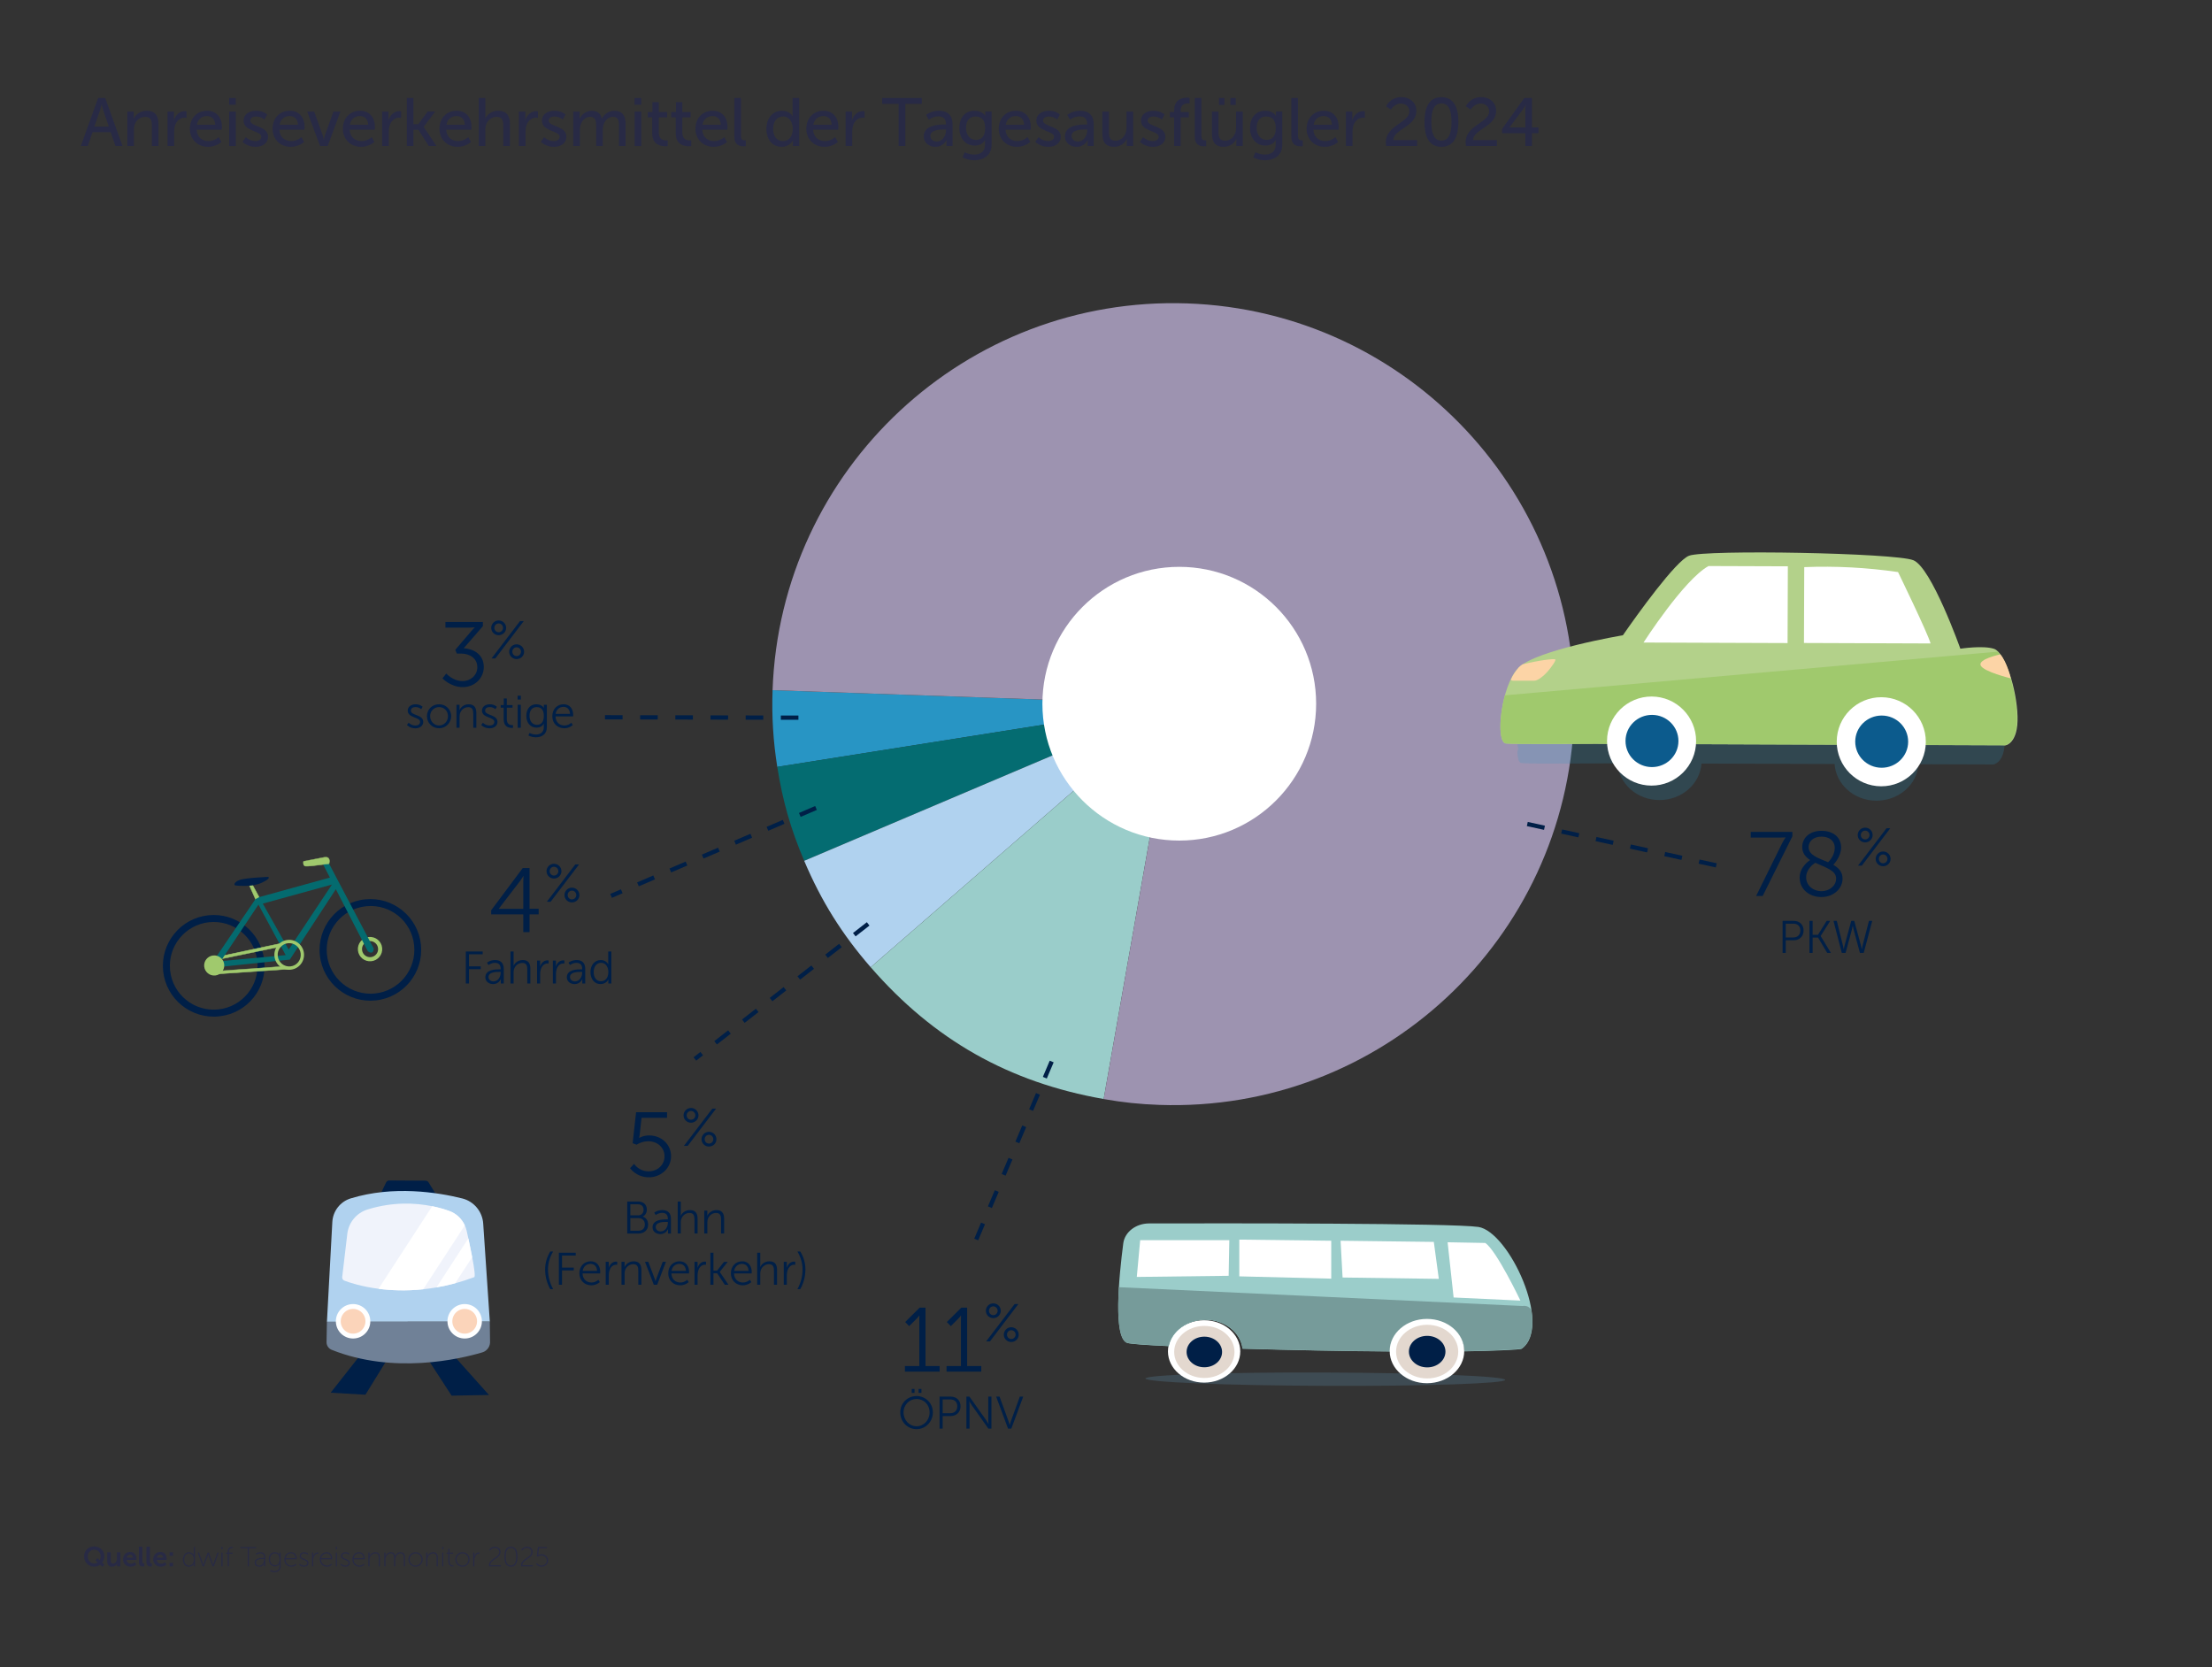 <?xml version="1.0" encoding="UTF-8"?> <svg xmlns="http://www.w3.org/2000/svg" xmlns:xlink="http://www.w3.org/1999/xlink" id="Ebene_2" data-name="Ebene 2" viewBox="0 0 800 603"><rect x="0" y="0" width="800" height="603" fill="#333333" stroke="none"/><defs><style> .cls-1 { fill: #9bcdca; } .cls-2 { fill: #68a8d1; } .cls-3 { clip-path: url(#clippath-6); } .cls-4 { clip-path: url(#clippath-7); } .cls-5 { stroke: #fff; stroke-miterlimit: 10; stroke-width: 1.76px; } .cls-5, .cls-6, .cls-7, .cls-8, .cls-9 { fill: none; } .cls-10 { fill: #fbd4ba; } .cls-6 { stroke-dasharray: 6.36 6.36; } .cls-6, .cls-8, .cls-9 { stroke: #001f47; stroke-linejoin: round; stroke-width: 1.54px; } .cls-11 { clip-path: url(#clippath-4); } .cls-12 { fill: #fcd4a6; } .cls-13, .cls-14, .cls-15, .cls-16, .cls-17 { fill-rule: evenodd; } .cls-13, .cls-18 { fill: #b0d2ef; } .cls-14 { fill: #9d93b0; } .cls-19 { clip-path: url(#clippath-9); } .cls-20 { fill: #fff; } .cls-21 { fill: #046b6f; } .cls-22 { fill: #e3d8cf; } .cls-23 { fill: #f0f3fb; } .cls-15, .cls-24 { fill: #2895c4; } .cls-8 { stroke-dasharray: 6.37 6.37; } .cls-25 { fill: #769b9a; } .cls-26 { fill: #282a45; } .cls-27 { clip-path: url(#clippath-1); } .cls-28 { fill: #a0c96d; } .cls-29 { clip-path: url(#clippath-5); } .cls-30 { fill: #0c5b8d; } .cls-31 { clip-path: url(#clippath-8); } .cls-32 { fill: #b3d18a; } .cls-33 { clip-path: url(#clippath-3); } .cls-16 { fill: #046c71; } .cls-34 { opacity: .2; } .cls-9 { stroke-dasharray: 6.36 6.36; } .cls-17 { fill: #9acdca; } .cls-35 { fill: #001f47; } .cls-36 { clip-path: url(#clippath-2); } .cls-37 { fill: #708197; } .cls-38 { clip-path: url(#clippath); } </style><clipPath id="clippath"><polygon class="cls-7" points="50.91 526.19 786 522.19 786 108 48.91 96 50.91 526.19"></polygon></clipPath><clipPath id="clippath-1"><polygon class="cls-7" points="58.91 500.19 786 522.19 786 108 58.91 86 58.91 500.19"></polygon></clipPath><clipPath id="clippath-2"><rect class="cls-7" x="530.23" y="254.45" width="213.31" height="37.17"></rect></clipPath><clipPath id="clippath-3"><polygon class="cls-7" points="58.91 500.19 786 522.19 786 108 58.91 86 58.91 500.19"></polygon></clipPath><clipPath id="clippath-4"><rect class="cls-7" x="395.73" y="481.59" width="167.26" height="22.03"></rect></clipPath><clipPath id="clippath-5"><polygon class="cls-7" points="58.91 500.19 786 522.19 786 108 58.91 86 58.91 500.19"></polygon></clipPath><clipPath id="clippath-6"><polygon class="cls-7" points="58.91 500.19 786 522.19 786 108 58.91 86 58.91 500.19"></polygon></clipPath><clipPath id="clippath-7"><polygon class="cls-7" points="58.91 500.19 786 522.19 786 108 58.91 86 58.91 500.19"></polygon></clipPath><clipPath id="clippath-8"><polygon class="cls-7" points="58.91 500.19 786 522.19 786 108 58.91 86 58.91 500.19"></polygon></clipPath><clipPath id="clippath-9"><polygon class="cls-7" points="58.91 500.19 786 522.19 786 108 58.91 86 58.91 500.19"></polygon></clipPath></defs><g id="Ebene_1-2" data-name="Ebene 1"><rect class="cls-7" width="800" height="603"></rect></g><g id="Anreiseverkehrsmittel_der_Tagesausflügler_innen_2023" data-name="Anreiseverkehrsmittel der Tagesausflügler*innen 2023"><g><path class="cls-26" d="M40.01,47.81h-6.54l-1.72,4.99h-2.51l6.25-17.37h2.56l6.25,17.37h-2.53l-1.75-4.99ZM36.74,37.82s-.39,1.57-.69,2.46l-1.94,5.51h5.26l-1.92-5.51c-.29-.89-.66-2.46-.66-2.46h-.05Z"></path><path class="cls-26" d="M46.06,40.36h2.31v1.65c0,.49-.05.91-.05.91h.05c.49-1.08,1.97-2.85,4.67-2.85,2.93,0,4.28,1.6,4.28,4.77v7.97h-2.39v-7.43c0-1.75-.37-3.12-2.36-3.12s-3.42,1.25-3.94,3.05c-.15.49-.2,1.06-.2,1.67v5.83h-2.39v-12.45Z"></path><path class="cls-26" d="M60.6,40.36h2.31v2.16c0,.52-.05.93-.05.93h.05c.57-1.82,2.02-3.25,3.94-3.25.32,0,.61.05.61.05v2.36s-.32-.07-.69-.07c-1.53,0-2.93,1.08-3.49,2.93-.22.71-.29,1.48-.29,2.24v5.09h-2.39v-12.45Z"></path><path class="cls-26" d="M74.89,40.06c3.52,0,5.39,2.61,5.39,5.83,0,.32-.07,1.03-.07,1.03h-9.08c.12,2.73,2.07,4.11,4.28,4.11s3.69-1.45,3.69-1.45l.98,1.75s-1.84,1.77-4.82,1.77c-3.91,0-6.59-2.83-6.59-6.52,0-3.96,2.68-6.52,6.22-6.52ZM77.84,45.13c-.07-2.14-1.4-3.17-3-3.17-1.82,0-3.3,1.13-3.64,3.17h6.64Z"></path><path class="cls-26" d="M82.86,35.44h2.41v2.44h-2.41v-2.44ZM82.89,40.36h2.39v12.45h-2.39v-12.45Z"></path><path class="cls-26" d="M88.86,49.58s1.4,1.45,3.57,1.45c1.03,0,2.07-.54,2.07-1.55,0-2.29-6.4-1.82-6.4-5.88,0-2.26,2.02-3.54,4.5-3.54,2.73,0,4.01,1.38,4.01,1.38l-.96,1.8s-1.11-1.11-3.07-1.11c-1.03,0-2.04.44-2.04,1.53,0,2.24,6.4,1.75,6.4,5.83,0,2.07-1.77,3.62-4.5,3.62-3.05,0-4.72-1.82-4.72-1.82l1.16-1.7Z"></path><path class="cls-26" d="M104.8,40.06c3.52,0,5.39,2.61,5.39,5.83,0,.32-.07,1.03-.07,1.03h-9.08c.12,2.73,2.07,4.11,4.28,4.11s3.69-1.45,3.69-1.45l.98,1.75s-1.84,1.77-4.82,1.77c-3.91,0-6.59-2.83-6.59-6.52,0-3.96,2.68-6.52,6.22-6.52ZM107.76,45.13c-.07-2.14-1.4-3.17-3-3.17-1.82,0-3.3,1.13-3.64,3.17h6.64Z"></path><path class="cls-26" d="M111.1,40.36h2.53l3.03,8.41c.25.69.39,1.7.42,1.7h.05s.2-1.01.44-1.7l3.03-8.41h2.51l-4.6,12.45h-2.75l-4.65-12.45Z"></path><path class="cls-26" d="M130.22,40.06c3.52,0,5.39,2.61,5.39,5.83,0,.32-.07,1.03-.07,1.03h-9.08c.12,2.73,2.07,4.11,4.28,4.11s3.69-1.45,3.69-1.45l.98,1.75s-1.84,1.77-4.82,1.77c-3.91,0-6.59-2.83-6.59-6.52,0-3.96,2.68-6.52,6.22-6.52ZM133.17,45.13c-.07-2.14-1.4-3.17-3-3.17-1.82,0-3.3,1.13-3.64,3.17h6.64Z"></path><path class="cls-26" d="M138.21,40.36h2.31v2.16c0,.52-.05.93-.05.93h.05c.57-1.82,2.02-3.25,3.94-3.25.32,0,.61.05.61.05v2.36s-.32-.07-.69-.07c-1.53,0-2.93,1.08-3.49,2.93-.22.71-.29,1.48-.29,2.24v5.09h-2.39v-12.45Z"></path><path class="cls-26" d="M147.14,35.44h2.39v9.49h1.75l3.39-4.58h2.71l-4.13,5.49v.05l4.6,6.91h-2.78l-3.74-5.85h-1.8v5.85h-2.39v-17.37Z"></path><path class="cls-26" d="M165.15,40.06c3.52,0,5.39,2.61,5.39,5.83,0,.32-.07,1.03-.07,1.03h-9.08c.12,2.73,2.07,4.11,4.28,4.11s3.69-1.45,3.69-1.45l.98,1.75s-1.84,1.77-4.82,1.77c-3.91,0-6.59-2.83-6.59-6.52,0-3.96,2.68-6.52,6.22-6.52ZM168.1,45.13c-.07-2.14-1.4-3.17-3-3.17-1.82,0-3.3,1.13-3.64,3.17h6.64Z"></path><path class="cls-26" d="M173.14,35.44h2.39v6.37c0,.59-.05,1.03-.05,1.03h.05c.54-1.21,2.12-2.78,4.6-2.78,2.93,0,4.28,1.6,4.28,4.77v7.97h-2.39v-7.43c0-1.75-.37-3.12-2.36-3.12-1.87,0-3.42,1.28-3.94,3.07-.15.49-.2,1.06-.2,1.65v5.83h-2.39v-17.37Z"></path><path class="cls-26" d="M187.68,40.36h2.31v2.16c0,.52-.05.93-.05.93h.05c.57-1.82,2.02-3.25,3.94-3.25.32,0,.61.05.61.05v2.36s-.32-.07-.69-.07c-1.53,0-2.93,1.08-3.49,2.93-.22.71-.29,1.48-.29,2.24v5.09h-2.39v-12.45Z"></path><path class="cls-26" d="M196.76,49.58s1.4,1.45,3.57,1.45c1.03,0,2.07-.54,2.07-1.55,0-2.29-6.4-1.82-6.4-5.88,0-2.26,2.02-3.54,4.5-3.54,2.73,0,4.01,1.38,4.01,1.38l-.96,1.8s-1.11-1.11-3.07-1.11c-1.03,0-2.04.44-2.04,1.53,0,2.24,6.4,1.75,6.4,5.83,0,2.07-1.77,3.62-4.5,3.62-3.05,0-4.72-1.82-4.72-1.82l1.16-1.7Z"></path><path class="cls-26" d="M207.34,40.36h2.31v1.65c0,.49-.05.91-.05.91h.05c.59-1.45,2.34-2.85,4.28-2.85,2.09,0,3.32.96,3.74,2.83h.05c.69-1.5,2.41-2.83,4.43-2.83,2.8,0,4.11,1.6,4.11,4.77v7.97h-2.39v-7.45c0-1.75-.34-3.12-2.21-3.12-1.75,0-3.05,1.48-3.49,3.17-.12.52-.17,1.08-.17,1.72v5.68h-2.39v-7.45c0-1.62-.25-3.12-2.17-3.12-1.82,0-3.1,1.5-3.57,3.27-.12.49-.15,1.06-.15,1.62v5.68h-2.39v-12.45Z"></path><path class="cls-26" d="M229.5,35.44h2.41v2.44h-2.41v-2.44ZM229.53,40.36h2.39v12.45h-2.39v-12.45Z"></path><path class="cls-26" d="M235.87,42.45h-1.62v-1.92h1.7v-3.59h2.31v3.59h3v1.92h-3v5.53c0,2.48,1.75,2.8,2.66,2.8.34,0,.57-.05.57-.05v2.12s-.34.05-.84.05c-1.6,0-4.77-.49-4.77-4.65v-5.81Z"></path><path class="cls-26" d="M244.38,42.45h-1.62v-1.92h1.7v-3.59h2.31v3.59h3v1.92h-3v5.53c0,2.48,1.75,2.8,2.66,2.8.34,0,.57-.05.57-.05v2.12s-.34.05-.84.05c-1.6,0-4.77-.49-4.77-4.65v-5.81Z"></path><path class="cls-26" d="M257.74,40.06c3.52,0,5.39,2.61,5.39,5.83,0,.32-.07,1.03-.07,1.03h-9.08c.12,2.73,2.07,4.11,4.28,4.11s3.69-1.45,3.69-1.45l.98,1.75s-1.84,1.77-4.82,1.77c-3.91,0-6.59-2.83-6.59-6.52,0-3.96,2.68-6.52,6.22-6.52ZM260.69,45.13c-.07-2.14-1.4-3.17-3-3.17-1.82,0-3.3,1.13-3.64,3.17h6.64Z"></path><path class="cls-26" d="M265.59,35.44h2.39v13.55c0,1.5.59,1.77,1.33,1.77.22,0,.42-.02.42-.02v2.12s-.37.05-.79.05c-1.35,0-3.35-.37-3.35-3.49v-13.97Z"></path><path class="cls-26" d="M282.81,40.06c2.88,0,3.84,1.97,3.84,1.97h.05s-.05-.37-.05-.84v-5.76h2.39v17.37h-2.26v-1.18c0-.49.02-.84.02-.84h-.05s-1.01,2.31-4.08,2.31c-3.37,0-5.49-2.66-5.49-6.52s2.34-6.52,5.63-6.52ZM283.13,51.03c1.84,0,3.59-1.3,3.59-4.48,0-2.21-1.16-4.43-3.52-4.43-1.97,0-3.59,1.62-3.59,4.45s1.45,4.45,3.52,4.45Z"></path><path class="cls-26" d="M297.84,40.06c3.52,0,5.39,2.61,5.39,5.83,0,.32-.07,1.03-.07,1.03h-9.08c.12,2.73,2.07,4.11,4.28,4.11s3.69-1.45,3.69-1.45l.98,1.75s-1.84,1.77-4.82,1.77c-3.91,0-6.59-2.83-6.59-6.52,0-3.96,2.68-6.52,6.22-6.52ZM300.79,45.13c-.07-2.14-1.4-3.17-3-3.17-1.82,0-3.3,1.13-3.64,3.17h6.64Z"></path><path class="cls-26" d="M305.83,40.36h2.31v2.16c0,.52-.05.93-.05.93h.05c.57-1.82,2.02-3.25,3.94-3.25.32,0,.61.05.61.05v2.36s-.32-.07-.69-.07c-1.53,0-2.93,1.08-3.49,2.93-.22.71-.29,1.48-.29,2.24v5.09h-2.39v-12.45Z"></path><path class="cls-26" d="M325,37.55h-5.95v-2.12h14.34v2.12h-5.95v15.25h-2.44v-15.25Z"></path><path class="cls-26" d="M341.58,45.03h.54v-.22c0-2.04-1.16-2.73-2.73-2.73-1.92,0-3.47,1.21-3.47,1.21l-.98-1.75s1.8-1.48,4.65-1.48c3.15,0,4.92,1.72,4.92,4.87v7.87h-2.21v-1.18c0-.57.05-.98.05-.98h-.05s-1.01,2.46-3.98,2.46c-2.14,0-4.23-1.3-4.23-3.79,0-4.11,5.41-4.28,7.5-4.28ZM338.82,51.18c2.02,0,3.32-2.12,3.32-3.96v-.39h-.61c-1.8,0-5.04.12-5.04,2.36,0,1.01.79,1.99,2.34,1.99Z"></path><path class="cls-26" d="M352.3,55.9c2.16,0,3.94-.96,3.94-3.49v-.91c0-.39.02-.79.02-.79h-.05c-.74,1.23-1.89,1.94-3.69,1.94-3.47,0-5.56-2.78-5.56-6.37s1.99-6.22,5.44-6.22c3,0,3.91,1.84,3.91,1.84h.05s-.02-.17-.02-.39v-1.16h2.29v11.93c0,4.11-3.12,5.68-6.27,5.68-1.5,0-3.05-.42-4.26-1.03l.79-1.87s1.55.84,3.42.84ZM356.29,46.31c0-3.25-1.57-4.18-3.52-4.18-2.16,0-3.39,1.57-3.39,4.11s1.38,4.35,3.62,4.35c1.72,0,3.3-1.03,3.3-4.28Z"></path><path class="cls-26" d="M367.43,40.06c3.52,0,5.39,2.61,5.39,5.83,0,.32-.07,1.03-.07,1.03h-9.08c.12,2.73,2.07,4.11,4.28,4.11s3.69-1.45,3.69-1.45l.98,1.75s-1.84,1.77-4.82,1.77c-3.91,0-6.59-2.83-6.59-6.52,0-3.96,2.68-6.52,6.22-6.52ZM370.38,45.13c-.07-2.14-1.4-3.17-3-3.17-1.82,0-3.3,1.13-3.64,3.17h6.64Z"></path><path class="cls-26" d="M375.57,49.58s1.4,1.45,3.57,1.45c1.03,0,2.07-.54,2.07-1.55,0-2.29-6.4-1.82-6.4-5.88,0-2.26,2.02-3.54,4.5-3.54,2.73,0,4.01,1.38,4.01,1.38l-.96,1.8s-1.11-1.11-3.07-1.11c-1.03,0-2.04.44-2.04,1.53,0,2.24,6.4,1.75,6.4,5.83,0,2.07-1.77,3.62-4.5,3.62-3.05,0-4.72-1.82-4.72-1.82l1.16-1.7Z"></path><path class="cls-26" d="M392.64,45.03h.54v-.22c0-2.04-1.16-2.73-2.73-2.73-1.92,0-3.47,1.21-3.47,1.21l-.98-1.75s1.8-1.48,4.65-1.48c3.15,0,4.92,1.72,4.92,4.87v7.87h-2.21v-1.18c0-.57.05-.98.05-.98h-.05s-1.01,2.46-3.98,2.46c-2.14,0-4.23-1.3-4.23-3.79,0-4.11,5.41-4.28,7.5-4.28ZM389.89,51.18c2.02,0,3.32-2.12,3.32-3.96v-.39h-.61c-1.8,0-5.04.12-5.04,2.36,0,1.01.79,1.99,2.34,1.99Z"></path><path class="cls-26" d="M398.67,40.36h2.39v7.43c0,1.72.34,3.1,2.34,3.1,2.53,0,4.03-2.24,4.03-4.7v-5.83h2.39v12.45h-2.31v-1.65c0-.52.05-.91.05-.91h-.05c-.52,1.23-2.14,2.85-4.58,2.85-2.8,0-4.26-1.48-4.26-4.77v-7.97Z"></path><path class="cls-26" d="M413.41,49.58s1.4,1.45,3.57,1.45c1.03,0,2.07-.54,2.07-1.55,0-2.29-6.4-1.82-6.4-5.88,0-2.26,2.02-3.54,4.5-3.54,2.73,0,4.01,1.38,4.01,1.38l-.96,1.8s-1.11-1.11-3.08-1.11c-1.03,0-2.04.44-2.04,1.53,0,2.24,6.4,1.75,6.4,5.83,0,2.07-1.77,3.62-4.5,3.62-3.05,0-4.72-1.82-4.72-1.82l1.16-1.7Z"></path><path class="cls-26" d="M424.65,42.45h-1.55v-1.92h1.55v-.59c0-4.11,3.1-4.62,4.67-4.62.54,0,.91.07.91.07v2.04s-.25-.05-.62-.05c-.91,0-2.61.29-2.61,2.61v.54h2.95v1.92h-2.95v10.36h-2.36v-10.36ZM432.1,35.44h2.39v13.55c0,1.5.59,1.77,1.33,1.77.22,0,.42-.02.42-.02v2.12s-.37.05-.79.05c-1.35,0-3.34-.37-3.34-3.49v-13.97Z"></path><path class="cls-26" d="M438.3,40.36h2.39v7.43c0,1.72.34,3.1,2.34,3.1,2.53,0,4.03-2.24,4.03-4.7v-5.83h2.39v12.45h-2.31v-1.65c0-.52.05-.91.05-.91h-.05c-.52,1.23-2.14,2.85-4.57,2.85-2.8,0-4.26-1.48-4.26-4.77v-7.97ZM440.86,35.44h1.97v2.48h-1.97v-2.48ZM444.97,35.44h1.97v2.48h-1.97v-2.48Z"></path><path class="cls-26" d="M457.42,55.9c2.17,0,3.94-.96,3.94-3.49v-.91c0-.39.03-.79.03-.79h-.05c-.74,1.23-1.89,1.94-3.69,1.94-3.47,0-5.56-2.78-5.56-6.37s1.99-6.22,5.44-6.22c3,0,3.91,1.84,3.91,1.84h.05s-.02-.17-.02-.39v-1.16h2.29v11.93c0,4.11-3.12,5.68-6.27,5.68-1.5,0-3.05-.42-4.25-1.03l.79-1.87s1.55.84,3.42.84ZM461.4,46.31c0-3.25-1.57-4.18-3.52-4.18-2.17,0-3.39,1.57-3.39,4.11s1.38,4.35,3.62,4.35c1.72,0,3.29-1.03,3.29-4.28Z"></path><path class="cls-26" d="M467.04,35.44h2.39v13.55c0,1.5.59,1.77,1.33,1.77.22,0,.42-.02.42-.02v2.12s-.37.05-.79.05c-1.35,0-3.35-.37-3.35-3.49v-13.97Z"></path><path class="cls-26" d="M478.77,40.06c3.52,0,5.39,2.61,5.39,5.83,0,.32-.07,1.03-.07,1.03h-9.08c.12,2.73,2.07,4.11,4.28,4.11s3.69-1.45,3.69-1.45l.98,1.75s-1.85,1.77-4.82,1.77c-3.91,0-6.59-2.83-6.59-6.52,0-3.96,2.68-6.52,6.22-6.52ZM481.72,45.13c-.07-2.14-1.4-3.17-3-3.17-1.82,0-3.3,1.13-3.64,3.17h6.64Z"></path><path class="cls-26" d="M486.76,40.36h2.31v2.16c0,.52-.05.93-.05.93h.05c.57-1.82,2.02-3.25,3.94-3.25.32,0,.62.05.62.05v2.36s-.32-.07-.69-.07c-1.53,0-2.93,1.08-3.49,2.93-.22.71-.29,1.48-.29,2.24v5.09h-2.39v-12.45Z"></path><path class="cls-26" d="M501.2,51.48c0-6.2,8.51-7.08,8.51-11.17,0-1.72-1.3-2.88-3.12-2.88-2.29,0-3.52,2.21-3.52,2.21l-1.8-1.21s1.57-3.3,5.49-3.3c3.2,0,5.49,1.99,5.49,4.99,0,5.71-8.29,6.59-8.34,10.55h8.61v2.12h-11.19c-.07-.47-.12-.91-.12-1.33Z"></path><path class="cls-26" d="M515.18,44.1c0-4.99,1.5-8.95,6.12-8.95s6.15,3.96,6.15,8.95-1.5,9-6.15,9-6.12-3.98-6.12-9ZM524.97,44.1c0-3.76-.81-6.71-3.67-6.71s-3.64,2.95-3.64,6.71.81,6.76,3.64,6.76,3.67-2.98,3.67-6.76Z"></path><path class="cls-26" d="M530.06,51.48c0-6.2,8.51-7.08,8.51-11.17,0-1.72-1.3-2.88-3.12-2.88-2.29,0-3.52,2.21-3.52,2.21l-1.8-1.21s1.57-3.3,5.49-3.3c3.2,0,5.48,1.99,5.48,4.99,0,5.71-8.29,6.59-8.34,10.55h8.61v2.12h-11.19c-.07-.47-.12-.91-.12-1.33Z"></path><path class="cls-26" d="M543.25,46.63l8.02-11.19h2.78v10.65h2.36v2.07h-2.36v4.65h-2.39v-4.65h-8.41v-1.52ZM551.66,46.09v-6.32c0-.81.1-1.72.1-1.72h-.05s-.39.81-.86,1.43l-4.92,6.57v.05h5.73Z"></path></g><g><rect class="cls-7" x="30" y="559.39" width="504" height="9.2"></rect><path class="cls-26" d="M34.07,559.27c2.1,0,3.68,1.59,3.68,3.63,0,.86-.31,1.63-.78,2.25l.8.72-.74.82-.79-.78c-.59.45-1.34.7-2.17.7-2.08,0-3.66-1.64-3.66-3.71s1.58-3.63,3.66-3.63ZM34.07,565.43c.43,0,.9-.14,1.24-.37l-.79-.75.74-.81.77.77c.24-.39.39-.87.39-1.37,0-1.41-1.03-2.45-2.35-2.45s-2.33,1.04-2.33,2.45,1.03,2.53,2.33,2.53Z"></path><path class="cls-26" d="M38.79,561.39h1.27v3.02c0,.62.16,1.04.79,1.04.92,0,1.43-.81,1.43-1.72v-2.34h1.27v5.1h-1.22v-.58c0-.2.02-.36.02-.36h-.02c-.25.53-.9,1.06-1.77,1.06-1.09,0-1.77-.55-1.77-1.94v-3.28Z"></path><path class="cls-26" d="M47.08,561.27c1.47,0,2.26,1.07,2.26,2.42,0,.15-.03.49-.03.49h-3.52c.08.89.77,1.35,1.53,1.35.82,0,1.47-.56,1.47-.56l.49.91s-.78.73-2.05.73c-1.69,0-2.74-1.22-2.74-2.67,0-1.57,1.07-2.67,2.59-2.67ZM48.06,563.31c-.02-.69-.45-1.06-1.01-1.06-.65,0-1.1.4-1.22,1.06h2.23Z"></path><path class="cls-26" d="M50.22,559.39h1.26v5.32c0,.56.19.7.52.7.1,0,.19,0,.19,0v1.11s-.19.03-.4.03c-.7,0-1.57-.18-1.57-1.64v-5.51Z"></path><path class="cls-26" d="M52.96,559.39h1.26v5.32c0,.56.19.7.52.7.1,0,.19,0,.19,0v1.11s-.19.03-.4.03c-.7,0-1.57-.18-1.57-1.64v-5.51Z"></path><path class="cls-26" d="M58,561.27c1.47,0,2.26,1.07,2.26,2.42,0,.15-.03.49-.03.49h-3.52c.08.89.77,1.35,1.53,1.35.82,0,1.47-.56,1.47-.56l.49.91s-.78.73-2.05.73c-1.69,0-2.74-1.22-2.74-2.67,0-1.57,1.07-2.67,2.59-2.67ZM58.98,563.31c-.02-.69-.45-1.06-1.01-1.06-.65,0-1.1.4-1.22,1.06h2.23Z"></path><path class="cls-26" d="M61.32,561.39h1.26v1.27h-1.26v-1.27ZM61.32,565.22h1.26v1.27h-1.26v-1.27Z"></path><path class="cls-26" d="M68.41,561.37c1.26,0,1.73,1.13,1.73,1.13h.02s-.04-.18-.04-.41v-2.6h.42v7h-.42v-.63c0-.23.04-.38.04-.38h-.02s-.43,1.13-1.81,1.13-2.16-1.07-2.16-2.62.93-2.62,2.24-2.62ZM68.35,566.2c.92,0,1.78-.65,1.78-2.22,0-1.11-.57-2.2-1.74-2.2-.98,0-1.78.81-1.78,2.21s.72,2.21,1.74,2.21Z"></path><path class="cls-26" d="M71.53,561.49h.45l1.36,3.92c.08.24.17.54.17.54h.02s.09-.3.17-.54l1.37-3.9h.47l1.37,3.9c.08.24.17.54.17.54h.02s.08-.29.17-.54l1.36-3.92h.45l-1.76,5h-.45l-1.39-3.88c-.09-.24-.17-.54-.17-.54h-.02s-.08.3-.17.54l-1.38,3.88h-.45l-1.76-5Z"></path><path class="cls-26" d="M80.03,559.49h.5v.73h-.5v-.73ZM80.07,561.49h.42v5h-.42v-5Z"></path><path class="cls-26" d="M82.36,561.9h-.63v-.38h.63v-.23c0-1.65,1.08-1.85,1.58-1.85.16,0,.26.02.26.02v.39s-.09-.02-.23-.02c-.4,0-1.19.16-1.19,1.45v.24h1.37v.38h-1.37v4.59h-.42v-4.59Z"></path><path class="cls-26" d="M89.58,559.89h-2.61v-.4h5.65v.4h-2.61v6.6h-.43v-6.6Z"></path><path class="cls-26" d="M95.2,563.44h.33v-.17c0-1.11-.57-1.49-1.37-1.49-.87,0-1.43.48-1.43.48l-.24-.34s.6-.55,1.69-.55c1.15,0,1.77.64,1.77,1.89v3.23h-.42v-.66c0-.27.04-.45.04-.45h-.02s-.45,1.23-1.75,1.23c-.81,0-1.7-.45-1.7-1.45,0-1.7,2.21-1.72,3.1-1.72ZM93.82,566.22c1.09,0,1.71-1.13,1.71-2.12v-.27h-.32c-.85,0-2.67,0-2.67,1.3,0,.53.43,1.09,1.28,1.09Z"></path><path class="cls-26" d="M99.19,568.18c1.07,0,1.9-.51,1.9-1.72v-.58c0-.23.04-.41.04-.41h-.02c-.3.61-.85,1.02-1.68,1.02-1.3,0-2.22-1.02-2.22-2.58s.85-2.54,2.15-2.54c1.42,0,1.74.98,1.74.98h.02s-.03-.07-.03-.19v-.67h.42v4.97c0,1.53-1.1,2.13-2.29,2.13-.55,0-1.08-.14-1.57-.39l.2-.37s.62.35,1.34.35ZM101.1,563.91c0-1.61-.76-2.13-1.74-2.13-1.07,0-1.71.78-1.71,2.13s.74,2.17,1.81,2.17c.88,0,1.64-.55,1.64-2.17Z"></path><path class="cls-26" d="M105.25,561.37c1.36,0,2.04,1.07,2.04,2.28,0,.11-.02.27-.02.27h-4.01c0,1.45.98,2.28,2.14,2.28.96,0,1.55-.63,1.55-.63l.23.35s-.7.69-1.78.69c-1.41,0-2.58-1.02-2.58-2.61,0-1.69,1.15-2.63,2.43-2.63ZM106.85,563.53c-.05-1.22-.78-1.77-1.61-1.77-.92,0-1.77.6-1.95,1.77h3.56Z"></path><path class="cls-26" d="M108.44,565.57s.56.63,1.55.63c.61,0,1.15-.32,1.15-.94,0-1.27-2.75-.91-2.75-2.54,0-.89.75-1.35,1.6-1.35,1.02,0,1.48.54,1.48.54l-.25.34s-.41-.47-1.26-.47c-.57,0-1.13.26-1.13.91,0,1.3,2.75.91,2.75,2.57,0,.8-.68,1.35-1.6,1.35-1.21,0-1.81-.72-1.81-.72l.27-.32Z"></path><path class="cls-26" d="M112.86,561.49h.42v.95c0,.23-.04.41-.04.41h.02c.25-.77.81-1.4,1.6-1.4.15,0,.29.03.29.03v.42s-.12-.02-.23-.02c-.78,0-1.27.66-1.49,1.4-.11.35-.15.72-.15,1.05v2.16h-.42v-5Z"></path><path class="cls-26" d="M118.1,561.37c1.36,0,2.04,1.07,2.04,2.28,0,.11-.02.27-.02.27h-4.01c0,1.45.98,2.28,2.14,2.28.96,0,1.55-.63,1.55-.63l.23.35s-.7.69-1.78.69c-1.41,0-2.58-1.02-2.58-2.61,0-1.69,1.15-2.63,2.43-2.63ZM119.7,563.53c-.05-1.22-.78-1.77-1.61-1.77-.92,0-1.77.6-1.95,1.77h3.56Z"></path><path class="cls-26" d="M121.41,559.49h.5v.73h-.5v-.73ZM121.45,561.49h.42v5h-.42v-5Z"></path><path class="cls-26" d="M123.37,565.57s.56.63,1.55.63c.61,0,1.15-.32,1.15-.94,0-1.27-2.75-.91-2.75-2.54,0-.89.75-1.35,1.6-1.35,1.02,0,1.48.54,1.48.54l-.25.34s-.41-.47-1.26-.47c-.57,0-1.13.26-1.13.91,0,1.3,2.75.91,2.75,2.57,0,.8-.68,1.35-1.6,1.35-1.21,0-1.81-.72-1.81-.72l.27-.32Z"></path><path class="cls-26" d="M129.87,561.37c1.36,0,2.04,1.07,2.04,2.28,0,.11-.02.27-.02.27h-4.01c0,1.45.98,2.28,2.14,2.28.96,0,1.55-.63,1.55-.63l.23.35s-.7.69-1.78.69c-1.41,0-2.58-1.02-2.58-2.61,0-1.69,1.15-2.63,2.43-2.63ZM131.47,563.53c-.05-1.22-.78-1.77-1.61-1.77-.92,0-1.77.6-1.95,1.77h3.56Z"></path><path class="cls-26" d="M133.22,561.49h.42v.88c0,.23-.04.41-.04.41h.02c.17-.47.87-1.41,2.12-1.41s1.65.77,1.65,1.95v3.17h-.42v-3.02c0-.87-.11-1.69-1.23-1.69-.94,0-1.77.66-2.02,1.59-.06.21-.08.44-.08.68v2.44h-.42v-5Z"></path><path class="cls-26" d="M138.98,561.49h.42v.88c0,.23-.04.41-.04.41h.02c.25-.75,1.14-1.41,1.92-1.41,1,0,1.47.47,1.58,1.36h.02c.28-.7,1.04-1.36,1.9-1.36,1.29,0,1.67.76,1.67,1.95v3.17h-.42v-3.02c0-.94-.19-1.71-1.25-1.71-.83,0-1.54.74-1.76,1.52-.07.23-.1.48-.1.77v2.44h-.42v-3.02c0-.86-.12-1.71-1.22-1.71-.89,0-1.59.78-1.82,1.61-.06.21-.08.44-.08.68v2.44h-.42v-5Z"></path><path class="cls-26" d="M150.28,561.37c1.43,0,2.59,1.13,2.59,2.59s-1.16,2.65-2.59,2.65-2.59-1.16-2.59-2.65,1.16-2.59,2.59-2.59ZM150.28,566.2c1.19,0,2.15-.97,2.15-2.24s-.96-2.18-2.15-2.18-2.15.94-2.15,2.18.96,2.24,2.15,2.24Z"></path><path class="cls-26" d="M154.16,561.49h.42v.88c0,.23-.04.41-.04.41h.02c.17-.47.87-1.41,2.12-1.41s1.65.77,1.65,1.95v3.17h-.42v-3.02c0-.87-.11-1.69-1.23-1.69-.94,0-1.77.66-2.02,1.59-.06.21-.08.44-.08.68v2.44h-.42v-5Z"></path><path class="cls-26" d="M159.88,559.49h.5v.73h-.5v-.73ZM159.92,561.49h.42v5h-.42v-5Z"></path><path class="cls-26" d="M162.16,561.9h-.66v-.38h.66v-1.42h.42v1.42h1.31v.38h-1.31v2.75c0,1.32.79,1.49,1.19,1.49.14,0,.23-.02.23-.02v.39s-.1.02-.25.02c-.52,0-1.59-.19-1.59-1.85v-2.78Z"></path><path class="cls-26" d="M167.26,561.37c1.43,0,2.59,1.13,2.59,2.59s-1.16,2.65-2.59,2.65-2.59-1.16-2.59-2.65,1.16-2.59,2.59-2.59ZM167.26,566.2c1.19,0,2.15-.97,2.15-2.24s-.96-2.18-2.15-2.18-2.15.94-2.15,2.18.96,2.24,2.15,2.24Z"></path><path class="cls-26" d="M171.14,561.49h.42v.95c0,.23-.04.41-.04.41h.02c.25-.77.81-1.4,1.6-1.4.15,0,.29.03.29.03v.42s-.12-.02-.23-.02c-.78,0-1.27.66-1.49,1.4-.11.35-.15.72-.15,1.05v2.16h-.42v-5Z"></path><path class="cls-26" d="M176.84,566.12c0-2.43,3.73-2.71,3.73-4.83,0-.84-.62-1.5-1.63-1.5-1.12,0-1.7,1-1.7,1l-.32-.22s.63-1.2,2.03-1.2,2.07.92,2.07,1.92c0,2.39-3.72,2.69-3.72,4.8h3.83v.4h-4.26c-.02-.13-.03-.25-.03-.37Z"></path><path class="cls-26" d="M182.43,562.99c0-2.02.58-3.62,2.36-3.62s2.36,1.6,2.36,3.62-.58,3.62-2.36,3.62-2.36-1.59-2.36-3.62ZM186.69,562.99c0-1.8-.42-3.2-1.91-3.2s-1.91,1.4-1.91,3.2.42,3.2,1.91,3.2,1.91-1.39,1.91-3.2Z"></path><path class="cls-26" d="M188.43,566.12c0-2.43,3.73-2.71,3.73-4.83,0-.84-.62-1.5-1.63-1.5-1.12,0-1.7,1-1.7,1l-.32-.22s.63-1.2,2.03-1.2,2.07.92,2.07,1.92c0,2.39-3.72,2.69-3.72,4.8h3.83v.4h-4.26c-.02-.13-.03-.25-.03-.37Z"></path><path class="cls-26" d="M194.21,565.33s.48.86,1.62.86,1.94-.78,1.94-1.83-.85-1.85-1.94-1.85c-.8,0-1.36.42-1.36.42l-.32-.11.4-3.33h3.25v.4h-2.87l-.25,2.09c-.03.27-.07.43-.07.43h.02s.49-.32,1.2-.32c1.34,0,2.39,1.01,2.39,2.27s-1.07,2.25-2.39,2.25-1.97-1.01-1.97-1.01l.35-.27Z"></path></g><g><path class="cls-15" d="M424.34,254.66l-143.23,22.69c-1.48-9.33-2.03-18.3-1.7-27.75l144.93,5.06Z"></path><path class="cls-16" d="M424.34,254.66l-133.49,56.66c-4.94-11.65-7.76-21.48-9.74-33.98l143.23-22.69Z"></path><path class="cls-13" d="M424.34,254.66l-109.45,95.14c-10.4-11.97-17.85-23.88-24.04-38.48l133.49-56.66Z"></path><path class="cls-17" d="M424.34,254.66l-25.18,142.81c-34.31-6.05-61.41-21.38-84.26-47.67l109.45-95.14Z"></path><path class="cls-14" d="M424.34,254.66l-144.93-5.06c2.8-80.04,69.95-142.66,149.99-139.87s142.66,69.95,139.87,149.99-69.95,142.66-149.99,139.87c-7.12-.25-13.1-.88-20.12-2.11l25.18-142.81Z"></path></g><g class="cls-38"><g class="cls-27"><g class="cls-34"><g class="cls-36"><path class="cls-24" d="M576.98,268.86l68.58.26,79.44.3c-.46,6.59-4.06,7.06-4.06,7.06l-27.06-.09c-.56,7.37-7.11,13.18-15.24,13.18s-14.64-5.9-15.14-13.26l-17.86-.06-30.27-.1c-.56,7.38-7.11,13.19-15.18,13.19h-.06c-8.07,0-14.64-5.9-15.14-13.26h-4.13s-8.47.07-16.55.07c-6.18,0-12.12,0-13.87-.17-.1,0-.2-.03-.3-.07h-.07c-.09-.03-.18-.08-.26-.14-.09-.07-.16-.15-.23-.23l-.06-.07c-.07-.09-.13-.19-.19-.29-.06-.12-.12-.24-.17-.37v-.13c0-.12-.09-.26-.13-.39v-.08c0-.15-.07-.32-.11-.48v-.18c0-.14,0-.29-.07-.44v-.17c0-.17,0-.36-.06-.54-.01-.08-.01-.16,0-.23v-.48c0-.16.15-.17.15-.26s.14-.38.14-.57v-.3c0-.16-.15-.33-.15-.49s-.07-.25-.07-.36v-.64c2.87.05,6.81.06,10.85.06,8.54,0,17.5-.07,17.5-.07"></path></g></g><path class="cls-32" d="M549.07,241.59c6.28-6.56,37.87-11.84,37.87-11.84,5.08-7.34,19.11-26.92,23.93-28.77,5.95-2.29,74.51-1.02,81.1,1.62,6.59,2.63,17.02,32.01,17.02,32.01,0,0,8.25-1.28,12.2.05,3.96,1.33,8.19,14.51,8.48,24.38.29,9.86-4.33,10.52-4.33,10.52l-79.78-.29-68.64-.25s-27.95.22-32.23-.12c-4-.32-1.9-20.75,4.39-27.31"></path><path class="cls-20" d="M686.45,206.88s10.79,22.19,11.77,25.83l-45.79-.17.1-27.44c11.34-.45,22.7.15,33.92,1.79"></path><path class="cls-20" d="M646.6,204.81l-.1,27.76-52.1-.19s14.59-22.75,23.51-27.67l28.69.1Z"></path><path class="cls-12" d="M549.16,241.48c.45-.45.93-.85,1.45-1.2,5.98-1.5,11.37-2.11,11.85-1.82.48.29-1.39,2.81-2.68,4.33-1.29,1.52-3.61,3.4-4.84,3.39h-7.73c-.48,0-.7-.17-.78-.43.69-1.54,1.61-2.97,2.75-4.23"></path></g><g class="cls-33"><path class="cls-28" d="M722.42,235.68c3.43,3.47,6.69,14.44,7.02,23.05v1.2c0,9-4.34,9.59-4.34,9.59l-79.67-.29-68.55-.26s-8.96.07-17.5.07c-6.54,0-12.84,0-14.7-.19h-.24c-2.42-.75-2.31-9.61-.16-17.38l178.14-15.79Z"></path><path class="cls-20" d="M664.28,268.2c-.03,8.9,7.16,16.13,16.05,16.17,8.89.03,16.14-7.15,16.17-16.05.03-8.9-7.16-16.13-16.05-16.17h-.01c-8.89-.03-16.13,7.14-16.16,16.04h0Z"></path><path class="cls-30" d="M670.97,268.18c-.02,5.21,4.24,9.46,9.53,9.48,5.29.02,9.59-4.19,9.61-9.4.02-5.21-4.24-9.46-9.53-9.48h-.01c-5.28-.02-9.58,4.19-9.6,9.4"></path><path class="cls-20" d="M581.2,267.95c-.03,8.9,7.16,16.13,16.05,16.17,8.89.03,16.14-7.15,16.17-16.05.03-8.9-7.16-16.13-16.05-16.17-8.89-.03-16.14,7.15-16.17,16.05"></path><path class="cls-30" d="M587.89,267.94c-.02,5.21,4.24,9.46,9.53,9.48,5.28.02,9.59-4.19,9.61-9.4.02-5.21-4.24-9.46-9.53-9.48h-.01c-5.28-.02-9.58,4.19-9.6,9.4"></path><path class="cls-12" d="M723.44,236.66s-8.06,1.67-7.11,3.97c.96,2.3,10.88,4.7,10.88,4.7,0,0-1.27-5.77-3.78-8.68"></path><g class="cls-34"><g class="cls-11"><path class="cls-2" d="M479.32,501.2c-35.93-.13-65.05-1.33-65.04-2.66,0-1.33,29.14-2.3,65.06-2.16,35.93.13,65.05,1.32,65.04,2.66,0,1.33-29.14,2.3-65.06,2.17"></path></g></g><path class="cls-20" d="M435.49,500.03c7.22,0,13.07-5.05,13.07-11.28s-5.85-11.28-13.07-11.28-13.08,5.05-13.08,11.28,5.85,11.28,13.08,11.28"></path><path class="cls-1" d="M534.65,443.73c-9.32-1.4-91.54-1.33-119.08-1.27-4.77.01-8.78,3.1-9.32,7.19-1.56,11.88-3.8,34.52,1.52,36.05,1.32.38,6.82.77,14.93,1.14,1.15-5.43,6.66-9.55,13.29-9.53,6.98.01,12.71,4.6,13.4,10.46,18.39.5,34.85.88,53.31,1,.11-6.36,6.12-11.48,13.51-11.47,7.35.01,13.32,5.1,13.46,11.42,9.16-.14,20.08-.53,20.67-.95,11.32-8.1-4.62-42.39-15.7-44.05"></path><path class="cls-22" d="M446.47,488.96c-.01,5.19-4.9,9.4-10.93,9.39-6.02-.01-10.89-4.23-10.88-9.43.01-5.19,4.9-9.4,10.93-9.39,6.02.01,10.9,4.23,10.88,9.43"></path><path class="cls-35" d="M441.98,488.96c0,3.06-2.88,5.53-6.43,5.52-3.54,0-6.41-2.49-6.4-5.55,0-3.06,2.88-5.53,6.43-5.52,3.54,0,6.41,2.49,6.4,5.55"></path></g><polygon class="cls-20" points="518.56 449.14 520.37 462.51 485.56 462.02 484.84 448.72 518.56 449.14"></polygon><polygon class="cls-20" points="481.46 462.43 481.46 448.72 448.21 448.31 448.21 461.6 481.46 462.43"></polygon><polygon class="cls-20" points="444.6 448.51 444.36 461.4 411.14 461.81 412.36 448.51 444.6 448.51"></polygon><g class="cls-29"><path class="cls-20" d="M523.55,449.28l2.17,19.96,24.16,1.13s-8.63-18.14-12.72-20.85l-13.6-.25Z"></path><path class="cls-25" d="M404.66,465.58c-.56,9.13-.29,17.91,2.47,19.82.04.02.07.05.11.07.01,0,.02.01.04.02,0,0,0,0,0,0,.04.02.07.04.11.06,0,0,0,0,0,0,.01,0,.02.01.03.01,0,0,0,0,0,0,.02.01.05.02.07.03t0,0s.02,0,.03.01c0,0,0,0,0,0,.01,0,.02,0,.03.01,0,0,0,0,0,0,.01,0,.02.01.04.01.01,0,.02,0,.04.01,0,0,0,0,0,0,.01,0,.02,0,.03.01,0,0,0,0,.01,0,.01,0,.02,0,.03,0h.01s.02.01.04.01c1.32.38,6.82.77,14.93,1.14,1.15-5.42,6.65-9.53,13.26-9.53h.03c6.98.01,12.71,4.6,13.4,10.46,18.39.5,34.85.88,53.31,1,.11-6.35,6.1-11.47,13.48-11.47h.03c7.35.01,13.32,5.1,13.46,11.42,9.16-.14,19.98-.67,20.67-.95.3-.22.58-.45.85-.7,2.26-2.17,2.44-4.48,2.98-7.47.12-1.75.02-3.66-.28-5.64-.49-1-1.34-1.63-2.67-1.63-.2,0-.41.01-.62.04l-145.94-6.8Z"></path><path class="cls-20" d="M516.08,500.25c7.44,0,13.48-5.21,13.48-11.63s-6.03-11.63-13.48-11.63-13.48,5.2-13.48,11.63,6.03,11.63,13.48,11.63"></path><path class="cls-22" d="M527.39,488.84c-.01,5.36-5.05,9.69-11.26,9.68-6.21-.01-11.23-4.36-11.22-9.72.01-5.36,5.05-9.69,11.26-9.68,6.21.01,11.23,4.36,11.22,9.72"></path><path class="cls-35" d="M522.77,488.83c0,3.15-2.97,5.7-6.62,5.69-3.65,0-6.61-2.57-6.6-5.71,0-3.15,2.97-5.7,6.62-5.69,3.65,0,6.61,2.57,6.6,5.72"></path></g><polygon class="cls-35" points="132.16 504.41 119.59 503.68 132.71 487.01 162.01 487.91 176.84 504.5 163.33 504.75 154.59 491.3 140.93 490.19 132.16 504.41"></polygon><g class="cls-3"><path class="cls-35" d="M137.66,431.76l1.97-4.11c.21-.45.67-.73,1.16-.73l13.12.08c.44,0,.85.23,1.08.6l2.69,4.34-20.02-.18Z"></path><path class="cls-18" d="M120.19,441.94l-1.95,36.1,58.91-.07-2.39-35.45c-.29-4.37-3.37-8.06-7.62-9.11-8.9-2.21-24.84-4.74-40.31,0-3.78,1.16-6.43,4.58-6.64,8.54"></path><path class="cls-37" d="M118.1,485.38l.13-7.34,58.91-.07.09,7.03c.15,1.86-1.01,3.57-2.8,4.1-8.3,2.45-32.11,8.01-54.47-.93-1.13-.46-1.88-1.56-1.86-2.78"></path><path class="cls-10" d="M122.35,477.85c0-2.95,2.39-5.35,5.35-5.35s5.35,2.39,5.35,5.35-2.39,5.35-5.35,5.35-5.35-2.39-5.35-5.35"></path><path class="cls-5" d="M122.35,477.85c0-2.95,2.39-5.35,5.35-5.35s5.35,2.39,5.35,5.35-2.39,5.35-5.35,5.35-5.35-2.39-5.35-5.35Z"></path><path class="cls-10" d="M162.71,477.85c0-2.95,2.39-5.35,5.35-5.35s5.35,2.39,5.35,5.35-2.39,5.35-5.35,5.35-5.35-2.39-5.35-5.35"></path><path class="cls-5" d="M162.71,477.85c0-2.95,2.39-5.35,5.35-5.35s5.35,2.39,5.35,5.35-2.39,5.35-5.35,5.35-5.35-2.39-5.35-5.35Z"></path><path class="cls-23" d="M171.48,461.9c-2.33.87-4.63,1.6-6.86,2.21-2.32.63-4.58,1.12-6.76,1.49-1.63.29-3.23.51-4.79.67-6.19.66-11.66.41-16.16-.17-6.22-.81-10.57-2.27-12.36-2.95-.54-.2-.86-.75-.79-1.32l1.85-15.63c.49-4.12,3.36-7.57,7.33-8.79,9.16-2.83,17.3-2.41,23.39-1.17,2.35.48,4.39,1.09,6.07,1.68,2.56.9,4.61,2.83,5.71,5.26.29.63.51,1.28.67,1.97.19.86.4,1.79.61,2.76.48,2.21.98,4.6,1.39,6.77.74,3.88,1.18,7.06.72,7.23"></path><path class="cls-20" d="M168.1,443.17l-15.04,23.1c-6.19.66-11.66.42-16.16-.17l19.42-29.87c2.35.48,4.39,1.09,6.07,1.68,2.57.9,4.61,2.83,5.71,5.26"></path><path class="cls-20" d="M170.76,454.67l-6.14,9.43c-2.32.63-4.58,1.12-6.76,1.49l11.51-17.7c.48,2.21.98,4.6,1.39,6.77"></path></g><polygon class="cls-28" points="90.22 320.31 91.39 320.19 93.98 324.94 92.51 325.46 90.22 320.31"></polygon><path class="cls-28" d="M90.32,320.35l2.22,5.02,1.31-.45-2.52-4.67-1.01.11ZM92.48,325.56l-2.36-5.33,1.32-.14,2.65,4.91-1.61.56Z"></path><g class="cls-4"><path class="cls-35" d="M75.63,333.52c-8.7.92-15.03,8.72-14.11,17.43.91,8.7,8.72,15.03,17.43,14.11,8.7-.91,15.03-8.72,14.11-17.43-.91-8.71-8.71-15.01-17.43-14.11M79.21,367.57c-10.09,1.06-19.14-6.27-20.2-16.36-1.06-10.09,6.27-19.14,16.36-20.2,10.09-1.06,19.14,6.27,20.2,16.36,1.13,10.02-6.09,19.06-16.12,20.17-.07,0-.15.01-.24.02"></path><path class="cls-35" d="M132.35,327.76c-8.7.91-15.02,8.72-14.11,17.42.91,8.7,8.72,15.02,17.42,14.11,8.7-.91,15.02-8.72,14.11-17.42-.85-8.66-8.57-14.98-17.21-14.13-.07,0-.13.01-.21.02M135.93,361.8h0c-10.08,1.09-19.16-6.2-20.25-16.3-1.09-10.1,6.2-19.15,16.3-20.24.03,0,.07,0,.1-.01,10.09-1.03,19.12,6.31,20.15,16.41,1.03,10.06-6.26,19.06-16.31,20.14"></path><path class="cls-28" d="M133.53,340.36c-1.6.17-2.76,1.6-2.59,3.2.17,1.6,1.6,2.76,3.2,2.59,1.6-.17,2.76-1.6,2.59-3.2-.17-1.6-1.6-2.76-3.2-2.59M134.29,347.63c-2.42.26-4.59-1.5-4.84-3.92-.26-2.42,1.5-4.59,3.92-4.84,2.42-.25,4.59,1.5,4.84,3.92.26,2.42-1.5,4.58-3.92,4.84"></path></g><polygon class="cls-28" points="79.83 351.14 102.44 349.5 104.65 350.46 79.04 352.21 79.83 351.14"></polygon><path class="cls-28" d="M79.17,352.11l25.17-1.7-1.93-.84-22.58,1.62-.67.92ZM104.95,350.52l-26.09,1.77.88-1.24h.03s22.66-1.62,22.66-1.62l2.52,1.09Z"></path><g class="cls-31"><path class="cls-35" d="M85.25,320.25c.84.09,6.01.58,9.38-.99,3.37-1.57,2.6-2.06,2.33-2.12,0,0-8.16.32-10.24,1.08-2.08.76-2.33,1.94-1.47,2.03"></path></g><polygon class="cls-28" points="79.44 345.9 102.88 340.92 102.42 342.16 80.05 346.79 79.44 345.9"></polygon><path class="cls-28" d="M79.59,345.97l.53.76,22.23-4.63.41-1.07-23.16,4.93ZM80.04,346.88l-.7-1.03.1-.03,23.53-5.02-.52,1.41h-.04s-22.36,4.66-22.36,4.66Z"></path><g class="cls-19"><path class="cls-21" d="M79.84,347.6l13.63-20.44,9.85,18.27-23.49,2.17ZM120.04,319.92l-15.63,23.52-9.36-16.65,24.99-6.88ZM118.95,312.24l-2.34-.1,2.7,5.24-25.57,7.07-1.34.72-15.85,23.32s-.91,1.6,1.78,1.33c2.69-.27,26.49-2.78,26.49-2.78l16.64-25.45,11.56,22.42s1.97,1.69,2.14-.97l-16.22-30.82Z"></path><path class="cls-28" d="M104.16,341.12c-2.3.24-3.96,2.31-3.71,4.63.25,2.32,2.3,3.99,4.59,3.75,2.3-.24,3.96-2.31,3.71-4.63-.24-2.32-2.3-4-4.59-3.75M105.16,350.69c-2.95.31-5.58-1.85-5.9-4.82-.31-2.97,1.82-5.63,4.77-5.94,2.94-.31,5.58,1.85,5.9,4.82.31,2.97-1.82,5.63-4.77,5.94"></path><path class="cls-28" d="M81.09,348.79c.21,1.99-1.24,3.79-3.24,4-1.99.21-3.79-1.25-4-3.24-.21-1.99,1.24-3.79,3.24-4,1.99-.21,3.79,1.23,4,3.24"></path><path class="cls-28" d="M117.09,310.1l-7.36,1.42s-.34,1.5.68,1.72c1.02.22,8.57-.9,8.57-.9,0,0,.89-2.85-1.89-2.23"></path><path class="cls-28" d="M109.87,311.55c-.05.26-.21,1.42.63,1.61.95.21,7.79-.79,8.43-.89.07-.23.31-1.34-.21-1.9-.32-.34-.85-.42-1.61-.25l-7.25,1.42ZM113.17,313.18c-1.28.13-2.35.2-2.7.14-.44-.1-.72-.45-.78-1.02-.03-.27-.01-.55.05-.81v-.05s7.36-1.44,7.36-1.44c.8-.17,1.39-.09,1.75.29.64.68.26,2.03.23,2.09v.05s-.05,0-.05,0c-.22,0-3.41.49-5.86.75"></path></g><g><path class="cls-35" d="M327.27,494.04h5.21v-17c0-.66.03-1.29.03-1.29h-.07s-.23.49-1.15,1.38l-2.47,2.47-1.45-1.48,5.24-5.21h2.11v21.12h5.11v2.04h-12.55v-2.04Z"></path><path class="cls-35" d="M342.33,494.04h5.21v-17c0-.66.03-1.29.03-1.29h-.07s-.23.49-1.15,1.38l-2.47,2.47-1.45-1.48,5.24-5.21h2.11v21.12h5.11v2.04h-12.55v-2.04Z"></path></g><path class="cls-35" d="M356.55,474.04c0-1.46,1.19-2.67,2.69-2.67s2.71,1.21,2.71,2.67-1.21,2.67-2.71,2.67-2.69-1.19-2.69-2.67ZM366.96,471.61h1.36l-10.28,13.5h-1.38l10.3-13.5ZM360.81,474.04c0-.86-.69-1.59-1.58-1.59s-1.56.73-1.56,1.59.67,1.59,1.56,1.59,1.58-.71,1.58-1.59ZM365.73,480c1.5,0,2.71,1.21,2.71,2.69s-1.21,2.65-2.71,2.65-2.69-1.19-2.69-2.65,1.19-2.69,2.69-2.69ZM365.73,484.26c.88,0,1.58-.71,1.58-1.59s-.69-1.59-1.58-1.59-1.54.73-1.54,1.59.65,1.59,1.54,1.59Z"></path><g><path class="cls-35" d="M331.49,504.89c3.28,0,5.9,2.59,5.9,5.92s-2.62,6.06-5.9,6.06-5.9-2.67-5.9-6.06,2.62-5.92,5.9-5.92ZM331.49,515.82c2.6,0,4.71-2.18,4.71-5.01s-2.11-4.86-4.71-4.86-4.71,2.09-4.71,4.86,2.09,5.01,4.71,5.01ZM329.74,502.32h1.01v1.42h-1.01v-1.42ZM332.23,502.32h1.02v1.42h-1.02v-1.42Z"></path><path class="cls-35" d="M339.81,505.09h4c2.08,0,3.58,1.35,3.58,3.49s-1.5,3.54-3.58,3.54h-2.87v4.55h-1.14v-11.58ZM343.66,511.1c1.55,0,2.55-.94,2.55-2.52s-1-2.47-2.54-2.47h-2.74v4.99h2.72Z"></path><path class="cls-35" d="M349.51,505.09h1.1l5.92,8.34c.4.58.96,1.57.96,1.57h.03s-.1-.96-.1-1.57v-8.34h1.14v11.58h-1.1l-5.92-8.34c-.4-.58-.96-1.57-.96-1.57h-.03s.1.96.1,1.57v8.34h-1.14v-11.58Z"></path><path class="cls-35" d="M360.28,505.09h1.22l3.21,8.8c.21.59.44,1.5.44,1.5h.03s.23-.91.45-1.5l3.21-8.8h1.22l-4.3,11.58h-1.19l-4.3-11.58Z"></path></g><g><path class="cls-35" d="M147.8,261.38s.92,1.01,2.47,1.01c.89,0,1.66-.44,1.66-1.32,0-1.81-4.47-1.37-4.47-4.07,0-1.48,1.33-2.29,2.83-2.29,1.75,0,2.55.91,2.55.91l-.51.86s-.71-.76-2.08-.76c-.84,0-1.65.36-1.65,1.29,0,1.83,4.47,1.33,4.47,4.07,0,1.35-1.17,2.32-2.83,2.32-2.01,0-3.06-1.2-3.06-1.2l.61-.81Z"></path><path class="cls-35" d="M158.79,254.7c2.42,0,4.38,1.85,4.38,4.3s-1.96,4.38-4.38,4.38-4.38-1.88-4.38-4.38,1.96-4.3,4.38-4.3ZM158.79,262.38c1.78,0,3.23-1.45,3.23-3.38s-1.45-3.28-3.23-3.28-3.23,1.4-3.23,3.28,1.45,3.38,3.23,3.38Z"></path><path class="cls-35" d="M165.1,254.9h1.1v1.24c0,.36-.03.66-.03.66h.03c.3-.76,1.35-2.09,3.31-2.09s2.77,1.17,2.77,3.21v5.27h-1.12v-4.98c0-1.3-.2-2.46-1.8-2.46-1.42,0-2.64.97-3.02,2.34-.1.35-.13.73-.13,1.12v3.97h-1.12v-8.29Z"></path><path class="cls-35" d="M174.65,261.38s.92,1.01,2.47,1.01c.89,0,1.66-.44,1.66-1.32,0-1.81-4.47-1.37-4.47-4.07,0-1.48,1.33-2.29,2.83-2.29,1.75,0,2.55.91,2.55.91l-.51.86s-.71-.76-2.08-.76c-.84,0-1.65.36-1.65,1.29,0,1.83,4.47,1.33,4.47,4.07,0,1.35-1.17,2.32-2.83,2.32-2.01,0-3.06-1.2-3.06-1.2l.61-.81Z"></path><path class="cls-35" d="M182.18,255.94h-1.09v-.94h1.1v-2.39h1.1v2.39h2.08v.94h-2.08v4.12c0,1.94,1.24,2.19,1.86,2.19.23,0,.38-.03.38-.03v1s-.18.03-.48.03c-.96,0-2.88-.31-2.88-3.08v-4.24Z"></path><path class="cls-35" d="M187.2,251.6h1.17v1.4h-1.17v-1.4ZM187.23,254.9h1.12v8.29h-1.12v-8.29Z"></path><path class="cls-35" d="M193.76,265.65c1.61,0,2.9-.76,2.9-2.6v-.76c0-.31.03-.59.03-.59h-.03c-.49.92-1.33,1.45-2.62,1.45-2.23,0-3.69-1.76-3.69-4.25s1.37-4.19,3.59-4.19,2.74,1.38,2.74,1.38h.03s-.02-.1-.02-.28v-.91h1.09v8.09c0,2.64-1.94,3.66-3.97,3.66-.96,0-1.91-.25-2.72-.66l.43-.92s1.02.58,2.24.58ZM196.68,258.89c0-2.42-1.15-3.16-2.62-3.16-1.61,0-2.55,1.17-2.55,3.15s1.07,3.26,2.72,3.26c1.3,0,2.46-.81,2.46-3.25Z"></path><path class="cls-35" d="M203.84,254.7c2.29,0,3.46,1.76,3.46,3.82,0,.2-.03.58-.03.58h-6.36c.05,2.13,1.5,3.28,3.21,3.28,1.52,0,2.52-1.01,2.52-1.01l.51.86s-1.2,1.15-3.07,1.15c-2.47,0-4.33-1.78-4.33-4.33,0-2.72,1.85-4.35,4.09-4.35ZM206.16,258.18c-.07-1.73-1.12-2.54-2.36-2.54-1.38,0-2.59.87-2.85,2.54h5.21Z"></path></g><path class="cls-35" d="M229.32,420.92s1.71,2.7,5.24,2.7c3.2,0,5.77-2.27,5.77-5.44s-2.57-5.44-5.86-5.44c-2.47,0-4.22,1.25-4.22,1.25l-1.45-.53,1.25-11.23h11.2v2.04h-9.22l-.66,5.93c-.1.82-.23,1.32-.23,1.32h.07s1.45-.89,3.52-.89c4.65,0,7.97,3.36,7.97,7.54s-3.52,7.61-8.04,7.61-6.79-3.29-6.79-3.29l1.45-1.58Z"></path><path class="cls-35" d="M247.22,403.37c0-1.46,1.19-2.67,2.69-2.67s2.71,1.21,2.71,2.67-1.21,2.67-2.71,2.67-2.69-1.19-2.69-2.67ZM257.63,400.93h1.36l-10.28,13.5h-1.38l10.3-13.5ZM251.48,403.37c0-.86-.69-1.59-1.58-1.59s-1.56.73-1.56,1.59.67,1.59,1.56,1.59,1.58-.71,1.58-1.59ZM256.4,409.32c1.5,0,2.71,1.21,2.71,2.69s-1.21,2.65-2.71,2.65-2.69-1.19-2.69-2.65,1.19-2.69,2.69-2.69ZM256.4,413.59c.88,0,1.58-.71,1.58-1.59s-.69-1.59-1.58-1.59-1.54.73-1.54,1.59.65,1.59,1.54,1.59Z"></path><g><path class="cls-35" d="M226.85,434.53h3.96c1.83,0,3.13,1.1,3.13,2.92,0,1.2-.58,2.08-1.47,2.52v.03c1.19.33,1.94,1.47,1.94,2.87,0,2.06-1.53,3.25-3.48,3.25h-4.09v-11.58ZM230.8,439.55c1.17,0,1.96-.82,1.96-2.03s-.74-1.98-1.98-1.98h-2.8v4h2.82ZM230.95,445.09c1.4,0,2.27-.87,2.27-2.26s-.94-2.29-2.29-2.29h-2.95v4.55h2.97Z"></path><path class="cls-35" d="M241.08,440.99h.46v-.21c0-1.6-.87-2.14-2.06-2.14-1.37,0-2.34.79-2.34.79l-.53-.86s1.09-.94,2.95-.94c1.99,0,3.1,1.1,3.1,3.18v5.31h-1.07v-.91c0-.41.03-.69.03-.69h-.03s-.69,1.8-2.77,1.8c-1.38,0-2.82-.81-2.82-2.46,0-2.8,3.64-2.87,5.08-2.87ZM239,445.35c1.58,0,2.54-1.65,2.54-3.08v-.36h-.48c-1.3,0-3.91.05-3.91,1.88,0,.77.61,1.57,1.85,1.57Z"></path><path class="cls-35" d="M245.1,434.53h1.12v4.48c0,.38-.03.68-.03.68h.03c.31-.79,1.42-2.06,3.3-2.06,2.04,0,2.77,1.17,2.77,3.21v5.27h-1.12v-4.98c0-1.3-.2-2.46-1.8-2.46-1.42,0-2.64.97-3.02,2.36-.1.33-.13.71-.13,1.1v3.97h-1.12v-11.58Z"></path><path class="cls-35" d="M254.72,437.82h1.1v1.24c0,.36-.03.66-.03.66h.03c.3-.76,1.35-2.09,3.31-2.09s2.77,1.17,2.77,3.21v5.27h-1.12v-4.98c0-1.3-.2-2.46-1.8-2.46-1.42,0-2.64.97-3.02,2.34-.1.35-.13.72-.13,1.12v3.97h-1.12v-8.29Z"></path></g><g><path class="cls-35" d="M197.15,459.09c0-2.37.68-4.55,1.86-6.48h1.04c-1.19,2.01-1.86,4.17-1.86,6.48,0,2.47.63,4.89,1.86,7.12h-1.04c-1.15-1.98-1.86-4.52-1.86-7.12Z"></path><path class="cls-35" d="M202.12,453.06h6.1v1.02h-4.96v4.35h4.25v1.02h-4.25v5.19h-1.14v-11.58Z"></path><path class="cls-35" d="M213.62,456.15c2.29,0,3.46,1.76,3.46,3.82,0,.2-.03.58-.03.58h-6.36c.05,2.13,1.5,3.28,3.21,3.28,1.52,0,2.52-1,2.52-1l.51.86s-1.2,1.15-3.06,1.15c-2.47,0-4.33-1.78-4.33-4.33,0-2.72,1.85-4.35,4.09-4.35ZM215.94,459.63c-.07-1.73-1.12-2.54-2.36-2.54-1.38,0-2.59.87-2.85,2.54h5.21Z"></path><path class="cls-35" d="M219.07,456.35h1.1v1.47c0,.36-.03.66-.03.66h.03c.4-1.25,1.32-2.21,2.62-2.21.23,0,.44.05.44.05v1.1s-.2-.03-.41-.03c-1.17,0-2.04.92-2.41,2.14-.17.53-.23,1.09-.23,1.62v3.49h-1.12v-8.29Z"></path><path class="cls-35" d="M224.79,456.35h1.1v1.24c0,.36-.03.66-.03.66h.03c.3-.76,1.35-2.09,3.31-2.09s2.77,1.17,2.77,3.21v5.27h-1.12v-4.98c0-1.3-.2-2.46-1.8-2.46-1.42,0-2.64.97-3.02,2.34-.1.35-.13.72-.13,1.12v3.97h-1.12v-8.29Z"></path><path class="cls-35" d="M233.27,456.35h1.19l2.31,6.08c.15.41.28.99.28.99h.03s.13-.56.3-.99l2.29-6.08h1.17l-3.16,8.29h-1.22l-3.18-8.29Z"></path><path class="cls-35" d="M245.76,456.15c2.29,0,3.46,1.76,3.46,3.82,0,.2-.03.58-.03.58h-6.36c.05,2.13,1.5,3.28,3.21,3.28,1.52,0,2.52-1,2.52-1l.51.86s-1.2,1.15-3.06,1.15c-2.47,0-4.33-1.78-4.33-4.33,0-2.72,1.85-4.35,4.09-4.35ZM248.08,459.63c-.07-1.73-1.12-2.54-2.36-2.54-1.38,0-2.59.87-2.85,2.54h5.21Z"></path><path class="cls-35" d="M251.19,456.35h1.1v1.47c0,.36-.03.66-.03.66h.03c.4-1.25,1.32-2.21,2.62-2.21.23,0,.44.05.44.05v1.1s-.2-.03-.41-.03c-1.17,0-2.04.92-2.41,2.14-.17.53-.23,1.09-.23,1.62v3.49h-1.12v-8.29Z"></path><path class="cls-35" d="M256.91,453.06h1.12v6.46h1.32l2.49-3.16h1.35l-2.88,3.61v.03l3.16,4.65h-1.33l-2.77-4.15h-1.33v4.15h-1.12v-11.58Z"></path><path class="cls-35" d="M268.41,456.15c2.29,0,3.46,1.76,3.46,3.82,0,.2-.03.58-.03.58h-6.36c.05,2.13,1.5,3.28,3.21,3.28,1.52,0,2.52-1,2.52-1l.51.86s-1.2,1.15-3.06,1.15c-2.47,0-4.33-1.78-4.33-4.33,0-2.72,1.85-4.35,4.09-4.35ZM270.73,459.63c-.07-1.73-1.12-2.54-2.36-2.54-1.38,0-2.59.87-2.85,2.54h5.21Z"></path><path class="cls-35" d="M273.84,453.06h1.12v4.48c0,.38-.03.68-.03.68h.03c.31-.79,1.42-2.06,3.3-2.06,2.04,0,2.77,1.17,2.77,3.21v5.27h-1.12v-4.98c0-1.3-.2-2.46-1.8-2.46-1.42,0-2.64.97-3.02,2.36-.1.33-.13.71-.13,1.1v3.97h-1.12v-11.58Z"></path><path class="cls-35" d="M283.46,456.35h1.1v1.47c0,.36-.03.66-.03.66h.03c.4-1.25,1.32-2.21,2.62-2.21.23,0,.44.05.44.05v1.1s-.2-.03-.41-.03c-1.17,0-2.04.92-2.41,2.14-.16.53-.23,1.09-.23,1.62v3.49h-1.12v-8.29Z"></path><path class="cls-35" d="M288.39,466.21c1.25-2.22,1.86-4.65,1.86-7.12,0-2.31-.68-4.47-1.86-6.48h1.04c1.19,1.93,1.86,4.1,1.86,6.48,0,2.6-.71,5.14-1.86,7.12h-1.04Z"></path></g><g><path class="cls-35" d="M644.49,305.05c.63-1.25,1.28-2.14,1.28-2.14v-.07s-.59.07-1.75.07h-10.84v-2.04h15.06v1.58l-10.74,21.58h-2.37l9.36-18.98Z"></path><path class="cls-35" d="M654.67,311.04c-1.65-1.09-2.87-2.5-2.87-4.71,0-3,2.31-5.86,6.98-5.86,4.32,0,7.08,2.4,7.08,6.03,0,3.29-2.57,6-2.83,6.26,1.91,1.09,3.36,2.57,3.36,4.97,0,3.62-3.2,6.69-7.68,6.69-4.18,0-7.84-2.67-7.84-7.05,0-3.72,3.26-6,3.79-6.33ZM656.55,312.03c-.72.43-3.33,2.27-3.33,5.24,0,3.13,2.7,5.04,5.5,5.04s5.34-1.88,5.34-4.61c0-3-4.08-4.02-7.51-5.67ZM661.16,311.83c.43-.4,2.41-2.47,2.41-5.24,0-2.47-1.98-4.02-4.78-4.02-2.96,0-4.68,1.71-4.68,3.79,0,3,3.72,4.02,7.05,5.47Z"></path></g><path class="cls-35" d="M671.87,301.99c0-1.46,1.19-2.67,2.69-2.67s2.71,1.21,2.71,2.67-1.21,2.67-2.71,2.67-2.69-1.19-2.69-2.67ZM682.28,299.55h1.36l-10.28,13.51h-1.38l10.3-13.51ZM676.13,301.99c0-.86-.69-1.59-1.58-1.59s-1.56.73-1.56,1.59.67,1.59,1.56,1.59,1.58-.71,1.58-1.59ZM681.05,307.94c1.5,0,2.71,1.21,2.71,2.69s-1.21,2.65-2.71,2.65-2.69-1.19-2.69-2.65,1.19-2.69,2.69-2.69ZM681.05,312.21c.88,0,1.58-.71,1.58-1.59s-.69-1.59-1.58-1.59-1.54.73-1.54,1.59.65,1.59,1.54,1.59Z"></path><g><path class="cls-35" d="M644.71,333.03h4c2.08,0,3.58,1.35,3.58,3.49s-1.5,3.54-3.58,3.54h-2.87v4.55h-1.14v-11.58ZM648.57,339.04c1.55,0,2.55-.94,2.55-2.52s-1.01-2.47-2.54-2.47h-2.74v4.99h2.72Z"></path><path class="cls-35" d="M654.42,333.03h1.14v5.03h1.96l3.11-5.03h1.3l-3.46,5.47v.03l3.69,6.08h-1.33l-3.31-5.54h-1.96v5.54h-1.14v-11.58Z"></path><path class="cls-35" d="M670.07,334.73s-.18.99-.38,1.73l-2.21,8.16h-1.37l-3-11.58h1.19l2.24,9c.15.59.26,1.24.26,1.24h.03s.1-.64.26-1.24l2.44-9h1.09l2.44,9c.16.59.25,1.24.26,1.24h.03s.12-.64.26-1.24l2.32-9h1.19l-3.08,11.58h-1.37l-2.21-8.16c-.2-.74-.38-1.73-.38-1.73h-.03Z"></path></g><path class="cls-35" d="M177.65,329.19l11.4-15.25h2.47v14.73h3.29v2.01h-3.29v6.42h-2.27v-6.42h-11.6v-1.48ZM189.25,328.67v-9.69c0-.99.1-2.17.1-2.17h-.07s-.53.92-1.15,1.75l-7.71,10.05v.07h8.83Z"></path><path class="cls-35" d="M161.4,243.59s2.37,2.73,5.93,2.73c2.77,0,5.3-2.04,5.3-5.01,0-3.26-2.8-4.94-5.83-4.94h-1.58l-.56-1.35,5.8-6.79c.63-.72,1.22-1.28,1.22-1.28v-.07s-.66.1-1.88.1h-8.7v-2.04h13.54v1.52l-6.92,7.97c2.93.17,7.25,1.81,7.25,6.82,0,3.95-3.23,7.25-7.61,7.25s-7.35-3.16-7.35-3.16l1.38-1.75Z"></path><path class="cls-35" d="M197.66,315.06c0-1.46,1.19-2.67,2.69-2.67s2.71,1.21,2.71,2.67-1.21,2.67-2.71,2.67-2.69-1.19-2.69-2.67ZM208.07,312.62h1.36l-10.28,13.5h-1.38l10.3-13.5ZM201.93,315.06c0-.86-.69-1.59-1.58-1.59s-1.56.73-1.56,1.59.67,1.59,1.56,1.59,1.58-.71,1.58-1.59ZM206.84,321.02c1.5,0,2.71,1.21,2.71,2.69s-1.21,2.65-2.71,2.65-2.69-1.19-2.69-2.65,1.19-2.69,2.69-2.69ZM206.84,325.28c.88,0,1.58-.71,1.58-1.59s-.69-1.59-1.58-1.59-1.54.73-1.54,1.59.65,1.59,1.54,1.59Z"></path><path class="cls-35" d="M177.66,227.06c0-1.46,1.19-2.67,2.69-2.67s2.71,1.21,2.71,2.67-1.21,2.67-2.71,2.67-2.69-1.19-2.69-2.67ZM188.07,224.62h1.36l-10.28,13.5h-1.38l10.3-13.5ZM181.93,227.06c0-.86-.69-1.59-1.58-1.59s-1.56.73-1.56,1.59.67,1.59,1.56,1.59,1.58-.71,1.58-1.59ZM186.84,233.02c1.5,0,2.71,1.21,2.71,2.69s-1.21,2.65-2.71,2.65-2.69-1.19-2.69-2.65,1.19-2.69,2.69-2.69ZM186.84,237.28c.88,0,1.58-.71,1.58-1.59s-.69-1.59-1.58-1.59-1.54.73-1.54,1.59.65,1.59,1.54,1.59Z"></path><g><path class="cls-35" d="M168.47,344.11h6.1v1.02h-4.96v4.35h4.25v1.02h-4.25v5.19h-1.14v-11.58Z"></path><path class="cls-35" d="M180.61,350.57h.46v-.21c0-1.6-.87-2.14-2.06-2.14-1.37,0-2.34.79-2.34.79l-.53-.86s1.09-.94,2.95-.94c1.99,0,3.1,1.1,3.1,3.18v5.31h-1.07v-.91c0-.41.03-.69.03-.69h-.03s-.69,1.8-2.77,1.8c-1.38,0-2.82-.81-2.82-2.46,0-2.8,3.64-2.87,5.08-2.87ZM178.53,354.93c1.58,0,2.54-1.65,2.54-3.08v-.36h-.48c-1.3,0-3.91.05-3.91,1.88,0,.77.61,1.57,1.85,1.57Z"></path><path class="cls-35" d="M184.63,344.11h1.12v4.48c0,.38-.03.68-.03.68h.03c.31-.79,1.42-2.06,3.3-2.06,2.04,0,2.77,1.17,2.77,3.21v5.27h-1.12v-4.98c0-1.3-.2-2.46-1.8-2.46-1.42,0-2.64.97-3.02,2.36-.1.33-.13.71-.13,1.1v3.97h-1.12v-11.58Z"></path><path class="cls-35" d="M194.25,347.4h1.1v1.47c0,.36-.03.66-.03.66h.03c.4-1.25,1.32-2.21,2.62-2.21.23,0,.44.05.44.05v1.1s-.2-.03-.41-.03c-1.17,0-2.04.92-2.41,2.14-.17.53-.23,1.09-.23,1.62v3.49h-1.12v-8.29Z"></path><path class="cls-35" d="M199.96,347.4h1.1v1.47c0,.36-.03.66-.03.66h.03c.4-1.25,1.32-2.21,2.62-2.21.23,0,.44.05.44.05v1.1s-.2-.03-.41-.03c-1.17,0-2.04.92-2.41,2.14-.16.53-.23,1.09-.23,1.62v3.49h-1.12v-8.29Z"></path><path class="cls-35" d="M210.08,350.57h.46v-.21c0-1.6-.87-2.14-2.06-2.14-1.37,0-2.34.79-2.34.79l-.53-.86s1.09-.94,2.95-.94c1.99,0,3.1,1.1,3.1,3.18v5.31h-1.07v-.91c0-.41.03-.69.03-.69h-.03s-.69,1.8-2.77,1.8c-1.38,0-2.82-.81-2.82-2.46,0-2.8,3.64-2.87,5.08-2.87ZM208,354.93c1.58,0,2.54-1.65,2.54-3.08v-.36h-.48c-1.3,0-3.91.05-3.91,1.88,0,.77.61,1.57,1.85,1.57Z"></path><path class="cls-35" d="M217.28,347.2c2.01,0,2.7,1.57,2.7,1.57h.03s-.03-.28-.03-.63v-4.04h1.12v11.58h-1.09v-.87c0-.36.03-.59.03-.59h-.03s-.68,1.67-2.85,1.67-3.61-1.78-3.61-4.35,1.55-4.33,3.72-4.33ZM217.33,354.88c1.38,0,2.69-.99,2.69-3.35,0-1.68-.86-3.33-2.64-3.33-1.47,0-2.67,1.24-2.67,3.33s1.07,3.35,2.62,3.35Z"></path></g><line class="cls-9" x1="380.36" y1="383.9" x2="353.06" y2="448.27"></line><line class="cls-8" x1="295.12" y1="292.21" x2="221" y2="324"></line><line class="cls-6" x1="313.98" y1="334.13" x2="251.31" y2="382.98"></line><line class="cls-6" x1="552.37" y1="298.01" x2="620.75" y2="312.97"></line><line class="cls-6" x1="218.8" y1="259.4" x2="288.79" y2="259.55"></line></g><circle class="cls-20" cx="426.5" cy="254.5" r="49.5"></circle></g></svg> 